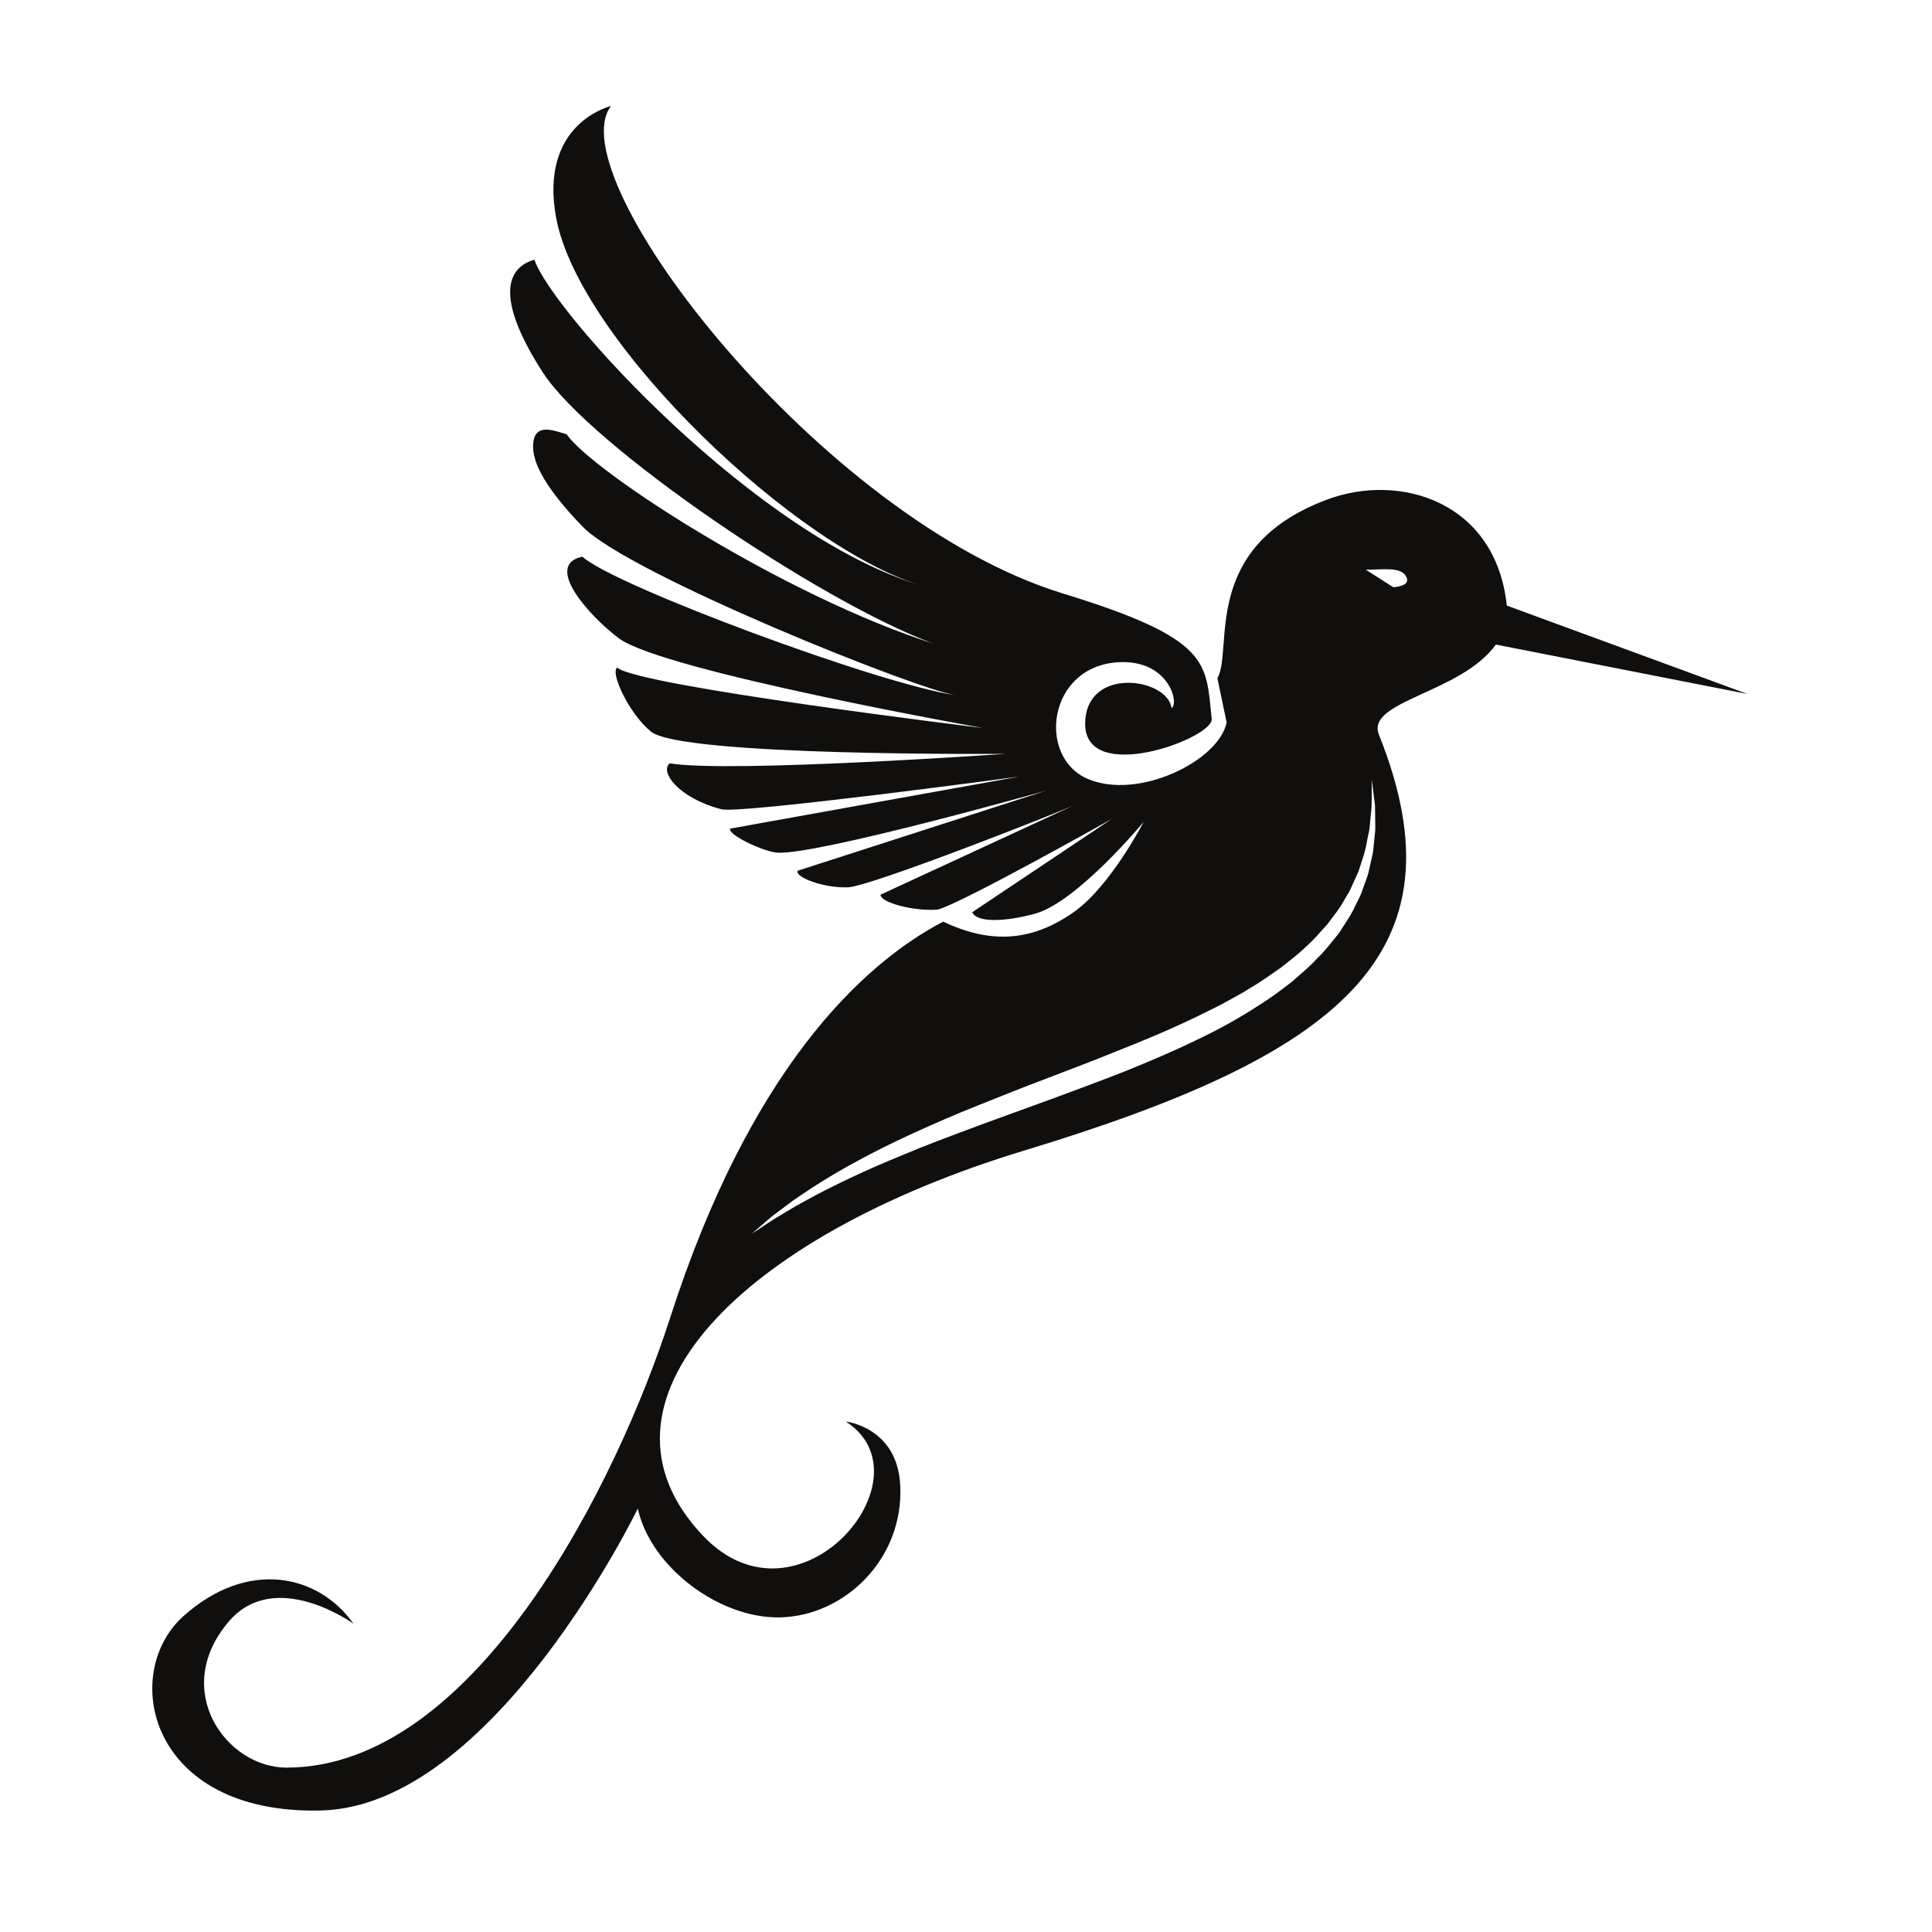 <?xml version="1.0" encoding="UTF-8"?>
<svg version="1.1" viewBox="0 0 800 800" xml:space="preserve" xmlns="http://www.w3.org/2000/svg"><defs><clipPath id="a"><path d="m0 600h600v-600h-600z"/></clipPath></defs><g transform="matrix(1.333 0 0 -1.333 0 800)"><g clip-path="url(#a)"><path d="m432.8 417.74-8.535 5.448c5.631 0 10.857 0.958 12.547-2.14 1.691-3.097-4.012-3.308-4.012-3.308m-5.694-76.576c-0.11-1.064-0.224-2.168-0.341-3.317-0.166-1.141-0.157-2.363-0.498-3.557-0.276-1.212-0.559-2.462-0.853-3.75-0.147-0.647-0.298-1.301-0.451-1.965-0.189-0.653-0.445-1.296-0.671-1.958-0.48-1.32-0.97-2.673-1.473-4.058-0.534-1.374-1.298-2.681-1.963-4.073-1.256-2.843-3.199-5.415-4.967-8.251-2.097-2.571-4.159-5.364-6.712-7.799-2.39-2.622-5.193-4.896-7.967-7.349-2.925-2.23-5.915-4.542-9.141-6.568-6.369-4.203-13.221-8.067-20.401-11.443-7.145-3.471-14.538-6.61-21.963-9.613-7.449-2.953-14.942-5.699-22.301-8.434-7.358-2.674-14.599-5.308-21.606-7.855-6.979-2.596-13.709-5.1-20.039-7.612-6.299-2.57-12.251-5.019-17.646-7.488-5.4-2.461-10.282-4.869-14.558-7.105-2.121-1.157-4.107-2.237-5.943-3.237-1.794-1.068-3.438-2.05-4.926-2.939-3.011-1.729-5.242-3.359-6.821-4.354-1.561-1.029-2.395-1.58-2.395-1.58s0.757 0.653 2.175 1.873c0.709 0.608 1.585 1.36 2.613 2.244 0.518 0.438 1.057 0.93 1.666 1.411 0.621 0.47 1.284 0.966 1.984 1.496 1.407 1.054 2.962 2.22 4.659 3.494 1.757 1.176 3.656 2.449 5.684 3.808 4.109 2.643 8.83 5.52 14.141 8.348 5.284 2.885 11.126 5.783 17.387 8.651 6.269 2.843 12.915 5.765 19.876 8.527 6.955 2.793 14.129 5.656 21.462 8.424 7.316 2.799 14.752 5.609 22.081 8.601 7.363 2.91 14.675 5.918 21.67 9.234 3.529 1.602 6.912 3.383 10.314 5.047 3.293 1.829 6.625 3.536 9.687 5.52 3.176 1.832 6.014 4 8.932 5.953 2.716 2.181 5.495 4.206 7.839 6.548 2.54 2.165 4.529 4.687 6.67 6.964 1.801 2.514 3.815 4.804 5.154 7.367 0.706 1.256 1.519 2.436 2.105 3.687 0.569 1.265 1.124 2.502 1.665 3.705 0.267 0.606 0.568 1.192 0.801 1.793 0.197 0.614 0.393 1.22 0.584 1.818 0.388 1.2 0.762 2.365 1.126 3.495 0.677 2.277 0.938 4.502 1.416 6.522 0.256 1.009 0.33 2 0.413 2.949 0.09 0.948 0.173 1.853 0.255 2.711 0.447 3.443 0.219 6.176 0.28 8.043v2.87s0.128-0.988 0.365-2.842c0.121-0.932 0.266-2.08 0.44-3.432 0.063-0.677 0.231-1.405 0.226-2.186 0.01-0.783 0.022-1.614 0.034-2.492 0.01-0.883 0.02-1.811 0.032-2.786 0.021-0.978 0.05-2.002-0.1-3.06m40.968 70.874c-3.38 32.105-32.966 41.439-55.764 32.95-39.71-14.786-29.065-46.665-34.135-55.537l2.873-13.746c-2.534-12.041-27.67-24.291-43.303-17.441-15.629 6.85-12.32 34.904 9.647 36.17 15.817 0.913 18.986-12.961 16.546-14.224-1.266 9.366-26.528 13.088-26.841-4.66-0.346-19.645 39.938-4.704 39.304 1.279-1.865 17.612 0 24.787-46.33 38.999-74.904 22.979-157.15 129.42-140.26 151.38 0 0-22.531-5.203-17.038-34.775 7.174-38.629 75.348-103.5 114.49-114.49-51.822 14.645-115.9 85.476-121.25 101.53-9.857-2.816-11.125-13.8 2.665-35.094 14.772-22.809 86.051-71.224 121.33-84.18-46.329 14.756-106.11 53.512-113.99 65.059-3.842 1.035-10.284 3.987-10.421-3.661-0.126-6.933 6.732-16.095 15.42-25.066 14.264-14.733 104.7-50.975 116.1-52.385-23.8 3.38-106.34 34.058-116.2 43.071-12.25-2.534 2.272-18.567 11.285-25.327 13.608-10.205 113.08-27.882 113.08-27.882s-107.08 12.985-113.56 18.759c-2.253-1.559 3.734-14.393 10.492-19.887 9.576-7.781 110.18-6.9 110.18-6.9s-85.849-6.035-104.35-2.956c-3.158-2.536 2.53-10.708 16.001-14.259 5.844-1.54 92.681 10.159 92.681 10.159l-89.882-16.178c-1.057-1.72 10.095-7.147 14.646-7.464 12.109-0.844 83.575 19.292 83.575 19.292l-77.308-24.925c-0.847-1.953 7.956-5.421 15.63-5.14 7.087 0.26 65.681 23.379 70.057 25.418l-59.904-27.703c-0.22-2.309 9.892-5.194 17.659-4.651 6.886 1.598 54.074 28.129 54.074 28.129l-43.26-28.931c1.268-3.066 9.323-3.211 19.462-0.466 13.092 3.546 33.795 28.533 33.795 28.533s-10.306-19.987-21.685-28.004c-12.393-8.73-25.115-10.34-40.603-2.98-25.771-13.518-60.224-46.729-84.759-122.91-16.465-51.125-60.378-139.89-119.24-139.89-18.592 0-36.045 23.92-18.025 45.258 14.438 17.098 38.865-0.562 38.865-0.562-10.984 15.49-32.952 20.136-52.807 2.392-19.856-17.744-10.984-61.677 42.669-60.41 53.652 1.268 98.432 93.785 98.432 93.785 4.084-18.306 25.348-34.058 43.936-33.797 20.136 0.282 38.724 18.026 37.599 40.979-0.891 18.15-16.898 19.855-16.898 19.855 27.037-17.32-14.645-66.75-44.36-35.488-39.003 41.037 10.975 92.738 99.843 119.7 97.481 29.573 137.54 60.579 110.12 129.13-4.224 10.56 25.347 12.814 36.33 28.022l78.155-15.35z" fill="#110f0d"/></g></g></svg>
